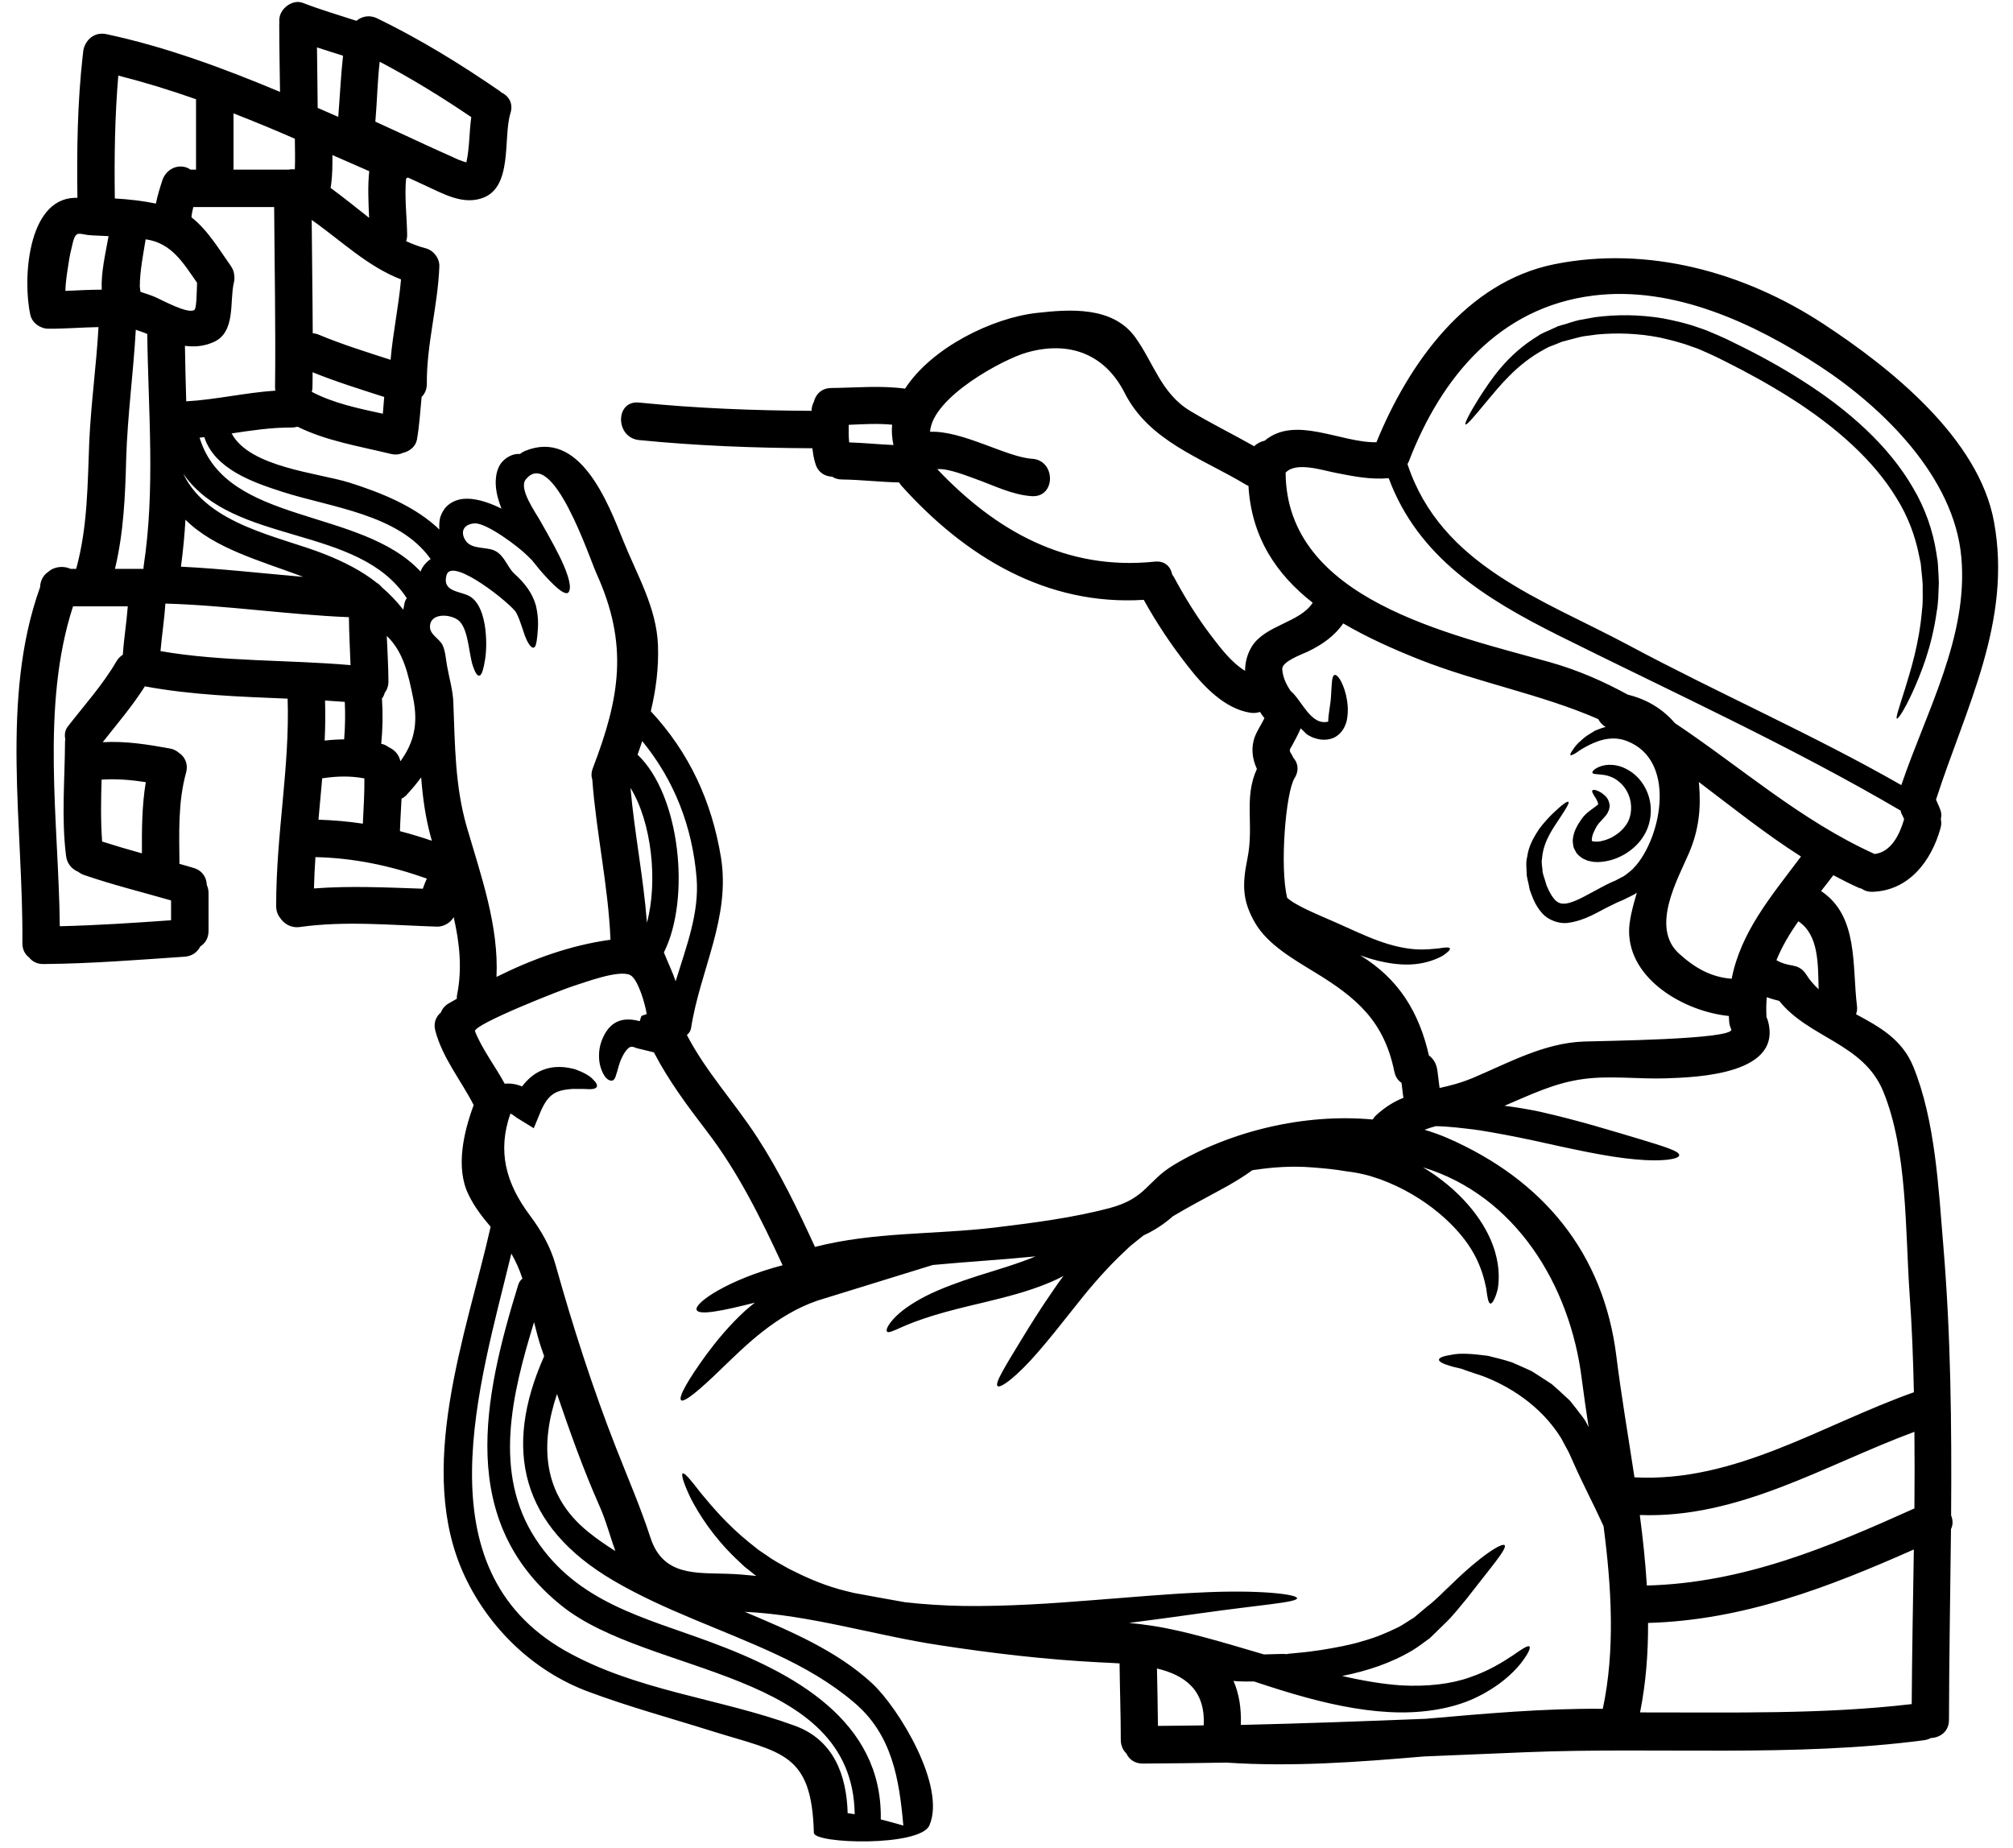 <?xml version="1.0" encoding="UTF-8"?><svg xmlns="http://www.w3.org/2000/svg" xmlns:xlink="http://www.w3.org/1999/xlink" height="111.9" preserveAspectRatio="xMidYMid meet" version="1.0" viewBox="3.0 7.9 121.9 111.9" width="121.9" zoomAndPan="magnify"><g id="change1_1"><path d="M 9.574 22.199 C 9.242 22.184 8.91 22.172 8.578 22.152 C 7.809 22.125 7.613 21.77 7.406 22.609 C 7.301 23.031 7.203 23.461 7.145 23.891 C 7.066 24.398 6.969 24.965 6.961 25.516 C 7.695 25.484 8.426 25.441 9.16 25.441 C 9.113 24.375 9.387 23.266 9.574 22.199 Z M 11.594 59.574 C 11.586 58.125 11.594 56.684 11.828 55.262 C 10.945 55.125 10.051 55.051 9.152 55.109 C 9.113 56.355 9.094 57.609 9.184 58.859 C 9.984 59.113 10.785 59.348 11.594 59.574 Z M 11.699 42.176 C 12.41 37.523 11.977 32.809 11.918 28.121 C 11.855 28.102 11.797 28.078 11.734 28.047 C 11.57 27.988 11.398 27.926 11.223 27.867 C 11.078 30.48 10.719 33.066 10.641 35.688 C 10.582 37.953 10.488 40.16 9.961 42.348 C 10.762 42.348 11.41 42.348 11.691 42.348 C 11.691 42.289 11.691 42.234 11.699 42.176 Z M 13.359 63.625 C 13.359 63.227 13.359 62.824 13.359 62.426 C 11.602 61.918 9.816 61.48 8.086 60.883 C 7.949 60.836 7.836 60.77 7.746 60.695 C 7.371 60.543 7.059 60.219 7 59.727 C 6.711 57.422 6.926 55.109 6.938 52.797 C 6.938 52.754 6.945 52.707 6.953 52.664 C 6.902 52.406 6.926 52.133 7.09 51.914 C 8.102 50.609 9.219 49.375 10.051 47.949 C 10.156 47.766 10.293 47.641 10.438 47.547 C 10.504 46.566 10.664 45.598 10.738 44.617 C 9.773 44.617 8.723 44.617 7.422 44.617 C 5.449 50.691 6.555 57.656 6.621 63.988 C 8.875 63.934 11.117 63.785 13.359 63.625 Z M 14.871 18.172 C 14.871 16.973 14.871 14.695 14.871 13.91 C 13.316 13.359 11.742 12.879 10.164 12.477 C 9.953 14.953 9.918 17.434 9.953 19.918 C 10.793 19.965 11.633 20.062 12.441 20.227 C 12.535 19.754 12.68 19.285 12.832 18.816 C 13.027 18.234 13.609 17.855 14.23 18.023 C 14.344 18.051 14.441 18.113 14.539 18.172 C 14.645 18.172 14.758 18.172 14.871 18.172 Z M 14.773 26.664 C 14.902 26.566 14.91 25.676 14.934 25.023 C 14.094 23.824 13.398 22.613 11.82 22.391 C 11.668 23.34 11.473 24.285 11.465 25.246 C 11.465 25.289 11.496 25.457 11.504 25.57 C 11.781 25.668 12.062 25.75 12.34 25.863 C 12.727 26.023 14.398 26.953 14.773 26.664 Z M 21.363 42.832 C 18.762 41.852 15.98 41.117 14.23 39.371 C 14.176 40.316 14.086 41.262 13.957 42.215 C 16.43 42.336 18.891 42.621 21.363 42.832 Z M 19.676 31.555 C 19.66 31.484 19.656 31.41 19.656 31.336 C 19.699 27.699 19.625 24.074 19.602 20.438 C 17.957 20.438 16.293 20.438 14.707 20.438 C 14.652 20.645 14.613 20.848 14.594 21.059 C 15.582 21.828 16.293 23.039 16.988 24.02 C 17.117 24.211 17.176 24.398 17.184 24.57 C 17.207 24.707 17.199 24.859 17.16 25.023 C 16.891 26.152 17.297 28.023 15.922 28.621 C 15.324 28.879 14.75 28.918 14.199 28.84 C 14.215 29.969 14.246 31.086 14.277 32.203 C 16.09 32.098 17.863 31.676 19.676 31.555 Z M 20.855 18.156 C 20.879 17.539 20.863 16.918 20.855 16.301 C 19.625 15.762 18.387 15.25 17.141 14.766 C 17.141 15.914 17.141 17.062 17.141 18.172 C 18.492 18.172 19.812 18.172 20.477 18.172 C 20.598 18.148 20.727 18.145 20.855 18.156 Z M 23.773 11.273 C 23.242 11.109 22.723 10.941 22.195 10.77 C 22.207 11.992 22.23 13.219 22.238 14.434 C 22.656 14.613 23.07 14.797 23.484 14.977 C 23.582 13.746 23.637 12.508 23.773 11.273 Z M 23.84 52.672 C 23.902 51.914 23.914 51.16 23.879 50.402 C 23.477 50.375 23.086 50.352 22.684 50.32 C 22.707 51.137 22.699 51.945 22.66 52.746 C 23.055 52.699 23.449 52.676 23.84 52.672 Z M 24.227 48.176 C 24.195 47.207 24.137 46.242 24.129 45.273 C 20.41 45.121 16.73 44.555 13.016 44.449 C 12.953 45.41 12.801 46.367 12.719 47.328 C 16.465 47.977 20.418 47.844 24.227 48.176 Z M 24.973 57.777 C 25.012 56.863 25.078 55.949 25.066 55.035 C 24.234 54.875 23.379 54.898 22.539 55.027 C 22.531 55.027 22.52 55.027 22.512 55.027 C 22.441 55.859 22.359 56.699 22.285 57.535 C 23.191 57.566 24.09 57.641 24.973 57.777 Z M 25.359 18.266 C 24.617 17.938 23.879 17.613 23.129 17.289 C 23.137 17.879 23.129 18.469 23.055 19.059 C 23.047 19.133 23.031 19.199 23.016 19.277 C 23.809 19.852 24.574 20.484 25.352 21.09 C 25.312 20.145 25.262 19.199 25.359 18.266 Z M 26.184 32.953 C 26.215 32.617 26.234 32.277 26.266 31.938 C 24.809 31.469 23.348 31.016 21.93 30.441 C 21.93 30.738 21.93 31.031 21.922 31.336 C 21.922 31.441 21.906 31.539 21.883 31.629 C 23.207 32.324 24.711 32.633 26.184 32.953 Z M 26.652 29.688 C 26.793 28.055 27.141 26.453 27.285 24.82 C 25.238 24.027 23.664 22.473 21.875 21.219 C 21.891 23.508 21.93 25.789 21.938 28.078 C 22.043 28.086 22.164 28.109 22.289 28.16 C 23.711 28.758 25.184 29.211 26.652 29.688 Z M 27.422 44.82 C 27.48 44.555 27.48 44.32 27.633 44.125 C 24.719 39.645 17.141 40.945 14.117 36.613 C 14.117 36.613 14.117 36.621 14.117 36.629 C 15.629 39.719 20.004 40.395 22.66 41.457 C 23.793 41.902 24.914 42.469 25.812 43.188 C 25.926 43.258 26.023 43.34 26.105 43.445 C 26.582 43.852 27.02 44.305 27.422 44.82 Z M 27.246 54 C 28.047 52.891 28.344 51.777 28.02 50.176 C 27.73 48.758 27.438 47.375 26.422 46.406 C 26.461 47.32 26.516 48.234 26.523 49.148 C 26.523 49.438 26.441 49.664 26.305 49.836 C 26.266 49.973 26.215 50.094 26.129 50.199 C 26.191 51.113 26.176 52.027 26.086 52.941 C 26.121 52.949 26.16 52.957 26.191 52.965 C 26.34 53.012 26.461 53.086 26.566 53.16 C 26.895 53.312 27.164 53.594 27.246 54 Z M 28.605 61.715 C 28.676 61.504 28.758 61.297 28.848 61.102 C 26.656 60.324 24.445 59.855 22.102 59.801 C 22.059 60.43 22.027 61.055 22.012 61.699 C 24.211 61.531 26.402 61.641 28.605 61.715 Z M 28.82 41.965 C 28.91 41.875 28.992 41.812 29.078 41.754 C 27.156 39.027 23.039 38.633 20.094 37.68 C 18.301 37.105 15.996 36.297 15.371 34.371 C 15.281 34.379 15.18 34.395 15.086 34.402 C 16.699 39.719 24.844 38.602 28.473 42.516 C 28.48 42.492 28.484 42.469 28.492 42.441 C 28.539 42.336 28.598 42.23 28.668 42.137 C 28.715 42.078 28.766 42.02 28.82 41.965 Z M 29.152 58.812 C 29.129 58.738 29.105 58.66 29.086 58.578 C 28.75 57.348 28.598 56.16 28.504 54.973 C 28.238 55.336 27.934 55.699 27.59 56.07 C 27.496 56.16 27.406 56.223 27.316 56.258 C 27.285 56.918 27.238 57.574 27.219 58.23 C 27.867 58.398 28.512 58.594 29.152 58.812 Z M 31.242 17.734 C 31.441 16.828 31.41 15.898 31.539 14.992 C 29.746 13.777 27.906 12.645 25.992 11.637 C 25.855 12.848 25.836 14.055 25.73 15.266 C 26.773 15.738 27.816 16.23 28.855 16.707 C 29.379 16.941 29.891 17.184 30.414 17.41 C 30.676 17.547 30.957 17.652 31.242 17.734 Z M 38.898 54.422 C 40.535 50.148 41.082 46.945 39.117 42.621 C 38.723 41.762 36.457 34.895 34.832 36.941 C 34.395 37.5 35.438 38.941 35.738 39.48 C 36.305 40.484 36.844 41.43 37.16 42.191 C 37.344 42.621 37.461 42.992 37.5 43.285 C 37.539 43.582 37.469 43.793 37.348 43.816 C 37.121 43.852 36.742 43.551 36.102 42.871 C 35.832 42.586 35.527 42.223 35.211 41.82 C 35.113 41.723 35.023 41.633 34.914 41.527 C 34.418 41.027 32.445 39.531 31.727 39.594 C 31.027 39.652 30.875 40.145 31.191 40.629 C 31.57 41.211 32.5 40.98 33.02 41.277 C 33.578 41.594 33.723 42.25 34.152 42.645 C 34.766 43.195 35.242 43.809 35.453 44.57 C 35.656 45.434 35.566 46.031 35.535 46.438 C 35.488 46.844 35.445 47.086 35.316 47.117 C 35.203 47.156 35.023 46.953 34.848 46.551 C 34.676 46.148 34.539 45.539 34.266 45.008 C 34.047 44.547 30.375 41.57 30.043 42.719 C 29.734 43.816 30.996 43.664 31.547 44.074 C 32.172 44.531 32.379 45.621 32.422 46.332 C 32.484 47.141 32.402 47.754 32.316 48.16 C 32.234 48.574 32.137 48.809 32.016 48.816 C 31.895 48.824 31.758 48.605 31.629 48.207 C 31.395 47.488 31.371 46.105 30.844 45.539 C 30.43 45.094 29.105 44.949 29.039 45.793 C 28.992 46.324 29.605 46.559 29.801 46.965 C 29.98 47.352 29.996 47.82 30.074 48.234 C 30.203 48.961 30.43 49.715 30.453 50.449 C 30.555 53.02 30.547 55.48 31.266 57.973 C 32.137 60.957 33.211 63.965 33.066 67.055 C 35.258 65.969 37.547 65.137 39.969 64.805 C 39.836 61.547 39.109 58.359 38.867 55.109 C 38.801 54.914 38.801 54.68 38.898 54.422 Z M 40.266 101.824 C 39.941 100.934 39.699 99.973 39.281 99.043 C 38.309 96.852 37.508 94.586 36.73 92.312 C 35.723 95.312 35.793 98.379 38.617 100.66 C 39.141 101.086 39.699 101.469 40.266 101.824 Z M 42.176 63.77 C 42.844 61.297 42.473 57.711 41.18 55.609 C 41.422 58.344 41.965 61.035 42.176 63.77 Z M 43.914 67.32 C 44.547 65.258 45.355 63.195 45.184 61.07 C 44.926 57.961 43.84 55.156 41.891 52.777 C 41.797 53.055 41.707 53.328 41.609 53.598 C 44.195 56.047 44.836 62.32 43.203 65.574 C 43.438 66.172 43.719 66.738 43.914 67.32 Z M 54.332 117.699 C 54.477 117.715 54.621 117.734 54.758 117.758 C 54.637 108.973 42.305 109.395 37.008 105.133 C 30.664 100.035 32.273 92.547 34.379 85.711 C 34.434 85.535 34.523 85.414 34.637 85.324 C 34.457 84.773 34.227 84.258 33.965 83.812 C 32.039 91.785 28.465 102.852 37.207 107.848 C 41.512 110.293 46.559 110.727 51.137 112.402 C 53.52 113.277 54.266 115.434 54.332 117.699 Z M 57.105 34.848 C 57.016 34.426 56.984 34.016 57.023 33.617 C 56.156 33.531 55.27 33.586 54.395 33.625 C 54.387 33.977 54.387 34.332 54.422 34.688 C 55.324 34.719 56.215 34.809 57.105 34.848 Z M 57.703 118.445 C 57.453 115.621 57.023 112.922 54.703 110.977 C 53.297 109.781 51.691 108.867 50.027 108.09 C 46.762 106.562 43.258 105.438 40.145 103.609 C 34.539 100.32 33.445 95.645 35.953 90.023 C 35.891 89.855 35.84 89.691 35.777 89.523 C 35.617 89.047 35.477 88.52 35.34 87.961 C 34.023 92.262 32.816 97.09 35.445 101.102 C 37.961 104.938 41.988 105.836 46.023 107.332 C 51.047 109.191 56.449 112.086 56.336 118.074 C 56.797 118.191 57.25 118.312 57.703 118.445 Z M 75.891 112.379 C 76.004 110.227 74.738 109.336 73.062 108.934 C 73.086 110.09 73.109 111.254 73.121 112.41 C 74.043 112.41 74.969 112.387 75.891 112.379 Z M 78.82 47.027 C 79.645 45.742 81.715 45.605 82.492 44.398 C 80.301 42.684 78.781 40.445 78.602 37.316 C 78.531 37.297 78.465 37.266 78.398 37.219 C 75.738 35.625 72.578 34.613 71.098 31.68 C 69.898 29.324 67.727 28.516 65.168 29.25 C 63.801 29.633 59.465 31.93 59.32 34.047 C 61.27 33.957 63.953 35.582 65.492 35.68 C 66.945 35.762 66.949 38.027 65.492 37.945 C 64.297 37.871 63.188 37.297 62.078 36.902 C 61.633 36.75 60.406 36.238 59.758 36.312 C 63.301 40.047 67.562 42.469 72.918 41.91 C 73.547 41.844 73.895 42.223 73.984 42.691 C 74.023 42.742 74.059 42.789 74.09 42.848 C 74.746 44.066 75.473 45.25 76.312 46.355 C 76.863 47.078 77.551 48.008 78.398 48.523 C 78.398 48.016 78.52 47.512 78.82 47.027 Z M 100.059 111.375 C 100.812 107.848 100.594 104.062 100.105 100.312 C 99.824 99.695 99.492 99.008 99.121 98.258 C 98.879 97.754 98.598 97.188 98.344 96.613 C 98.215 96.34 98.086 96.008 97.957 95.766 C 97.82 95.508 97.676 95.254 97.543 94.996 C 96.289 92.961 94.285 91.785 92.766 91.219 C 92.391 91.09 92.043 90.984 91.73 90.871 C 91.43 90.734 91.105 90.711 90.871 90.629 C 90.395 90.492 90.129 90.355 90.137 90.234 C 90.152 90.105 90.426 90.008 90.922 89.934 C 91.398 89.828 92.148 89.871 93.098 90 C 93.543 90.113 94.051 90.227 94.574 90.402 C 94.824 90.516 95.086 90.629 95.359 90.75 C 95.488 90.809 95.633 90.871 95.766 90.938 C 95.895 91.02 96.023 91.105 96.16 91.188 C 96.422 91.359 96.695 91.535 96.969 91.715 C 97.219 91.926 97.469 92.16 97.723 92.395 C 97.844 92.516 97.988 92.621 98.102 92.758 L 98.434 93.176 C 98.637 93.469 98.902 93.734 99.07 94.066 C 99.113 94.148 99.16 94.23 99.203 94.324 C 99.051 93.34 98.91 92.367 98.789 91.422 C 98.078 85.664 94.73 80.277 89.164 78.586 C 91.301 79.855 92.812 81.66 93.41 83.324 C 93.801 84.387 93.809 85.332 93.695 85.973 C 93.543 86.555 93.371 86.844 93.258 86.836 C 93.129 86.82 93.07 86.48 93 85.914 C 92.895 85.406 92.715 84.66 92.262 83.836 C 91.379 82.211 89.305 80.309 86.578 79.309 C 86.238 79.203 85.906 79.078 85.566 79.008 C 85.406 78.977 85.219 78.926 85.09 78.91 C 84.902 78.879 84.719 78.848 84.531 78.828 C 83.785 78.699 83.148 78.645 82.5 78.594 C 81.207 78.488 80.051 78.586 79.078 78.727 C 78.984 78.734 78.91 78.75 78.828 78.766 C 78.375 79.105 77.68 79.543 76.766 80.027 C 75.965 80.465 75.02 80.957 74.031 81.547 C 73.457 82.051 72.875 82.422 72.246 82.711 C 71.98 82.922 71.711 83.141 71.438 83.359 C 71.195 83.594 70.957 83.82 70.707 84.055 C 69.707 85.043 68.824 86.094 68.039 87.098 C 67.254 88.09 66.527 89.004 65.887 89.742 C 64.57 91.27 63.594 91.98 63.414 91.836 C 63.211 91.68 63.883 90.621 64.863 89.004 C 65.371 88.172 65.977 87.191 66.723 86.117 C 66.926 85.809 67.156 85.488 67.398 85.164 C 67.16 85.293 66.914 85.414 66.648 85.527 C 65.227 86.133 63.867 86.449 62.668 86.746 C 61.457 87.031 60.402 87.289 59.539 87.555 C 58.684 87.816 57.988 88.09 57.559 88.285 C 57.09 88.496 56.789 88.633 56.715 88.535 C 56.637 88.438 56.75 88.156 57.129 87.742 C 57.531 87.305 58.18 86.836 59.062 86.383 C 59.941 85.938 61.035 85.535 62.219 85.156 C 63.34 84.801 64.547 84.457 65.711 83.98 C 63.648 84.184 61.555 84.305 59.484 84.5 C 57.672 85.059 55.211 85.824 52.496 86.66 C 49.969 87.531 48.121 89.41 46.746 90.727 C 45.371 92.07 44.43 92.848 44.246 92.691 C 44.059 92.523 44.648 91.473 45.797 89.895 C 46.387 89.109 47.125 88.188 48.121 87.273 C 48.305 87.105 48.508 86.949 48.711 86.781 C 46.77 87.273 45.312 87.574 45.184 87.215 C 45.039 86.781 47.156 85.363 50.391 84.516 C 49.082 81.684 47.707 78.887 45.797 76.395 C 44.602 74.836 43.477 73.32 42.598 71.625 L 41.559 71.371 C 41.504 71.363 41.445 71.324 41.398 71.309 C 41.285 71.277 41.254 71.293 41.211 71.293 C 41.164 71.285 41.074 71.34 40.984 71.438 C 40.801 71.625 40.645 71.945 40.543 72.215 C 40.445 72.496 40.395 72.746 40.328 72.926 C 40.273 73.137 40.207 73.289 40.094 73.328 C 39.969 73.363 39.82 73.305 39.66 73.129 C 39.504 72.91 39.344 72.578 39.289 72.133 C 39.246 71.688 39.277 71.129 39.621 70.516 C 40.098 69.668 40.824 69.488 41.738 69.738 C 41.883 69.324 41.754 69.457 42.16 69.309 C 42.086 68.738 41.633 67.168 41.156 66.941 C 40.461 66.609 38.43 67.387 37.727 67.605 C 37.176 67.766 31.598 69.949 31.766 70.355 C 32.219 71.477 32.988 72.457 33.562 73.523 C 33.934 73.484 34.305 73.559 34.613 73.688 C 34.93 73.273 35.332 72.91 35.809 72.715 C 36.617 72.383 37.328 72.52 37.84 72.652 C 38.359 72.844 38.723 73.055 38.898 73.25 C 39.102 73.441 39.184 73.598 39.141 73.703 C 39.102 73.809 38.926 73.863 38.656 73.855 C 38.367 73.832 38.023 73.84 37.645 73.84 C 37.25 73.871 36.82 73.93 36.504 74.145 C 36.184 74.359 35.945 74.723 35.723 75.246 L 35.324 76.219 L 34.297 75.586 C 34.191 75.523 34.086 75.418 33.992 75.375 C 33.957 75.352 33.934 75.344 33.91 75.328 C 33.117 77.586 33.609 79.523 35.09 81.5 C 35.777 82.422 36.328 83.375 36.641 84.484 C 37.691 88.234 38.883 91.941 40.301 95.562 C 41.02 97.398 41.785 99.156 42.391 101.016 C 43.145 103.344 45.148 103.133 47.035 103.199 C 47.633 103.215 48.219 103.27 48.801 103.328 C 48.766 103.297 48.719 103.273 48.68 103.246 C 48.477 103.078 48.281 102.918 48.086 102.77 C 47.898 102.598 47.723 102.422 47.547 102.262 C 46.164 100.926 45.344 99.609 44.852 98.676 C 44.398 97.738 44.238 97.188 44.34 97.125 C 44.453 97.059 44.82 97.504 45.449 98.32 C 46.082 99.082 47.012 100.207 48.379 101.312 C 48.555 101.445 48.727 101.59 48.906 101.734 C 49.098 101.863 49.293 101.992 49.488 102.129 C 49.875 102.414 50.32 102.633 50.762 102.891 C 51.68 103.359 52.68 103.812 53.797 104.129 C 54.086 104.211 54.387 104.281 54.688 104.355 C 54.727 104.363 54.766 104.371 54.809 104.379 C 55.805 104.559 56.805 104.75 57.809 104.922 C 58.949 105.051 60.121 105.125 61.344 105.148 C 64.082 105.18 66.719 104.992 69.129 104.801 C 71.535 104.613 73.715 104.422 75.562 104.34 C 79.258 104.145 81.562 104.445 81.547 104.68 C 81.539 104.938 79.289 105.082 75.676 105.594 C 74.406 105.77 72.957 105.973 71.371 106.176 C 71.809 106.215 72.277 106.27 72.797 106.352 C 74.688 106.637 77 107.332 79.539 108.082 C 79.824 108.074 80.113 108.066 80.406 108.059 L 80.738 108.051 L 80.906 108.066 C 80.934 108.059 81.02 108.043 81.02 108.043 C 81.23 108.027 81.449 108.004 81.668 107.98 C 82.105 107.945 82.551 107.879 82.996 107.816 C 83.875 107.672 84.742 107.52 85.531 107.273 C 86.332 107.055 87.062 106.734 87.676 106.434 C 87.977 106.281 88.387 105.988 88.617 105.859 C 88.898 105.625 89.172 105.398 89.426 105.18 C 89.973 104.77 90.426 104.266 90.871 103.863 C 92.652 102.113 93.945 101.305 94.113 101.469 C 94.293 101.66 93.273 102.82 91.801 104.727 C 91.391 105.203 91 105.746 90.434 106.27 C 90.16 106.531 89.883 106.805 89.594 107.09 C 89.184 107.379 88.969 107.566 88.566 107.816 C 87.258 108.602 85.816 109.078 84.277 109.387 C 85.523 109.676 86.73 109.879 87.84 109.957 C 89.457 110.043 90.895 109.871 92.02 109.465 C 93.16 109.078 94.016 108.535 94.59 108.156 C 95.168 107.75 95.523 107.516 95.621 107.605 C 95.699 107.695 95.531 108.066 95.07 108.656 C 94.582 109.254 93.758 110.016 92.504 110.633 C 91.266 111.262 89.594 111.609 87.789 111.594 C 85.98 111.578 84.047 111.223 82.113 110.695 C 81.004 110.395 79.945 110.055 78.941 109.719 C 78.586 109.727 78.223 109.727 77.875 109.707 C 77.816 109.699 77.754 109.691 77.695 109.684 C 78.035 110.453 78.176 111.344 78.141 112.352 C 81.871 112.266 85.613 112.129 89.344 111.98 C 92.91 111.668 96.477 111.344 100.059 111.375 Z M 107.863 67.168 C 108.422 64.328 110.227 62.207 112.062 59.766 C 109.902 58.391 107.914 56.797 105.875 55.254 C 105.875 55.309 105.883 55.352 105.891 55.406 C 106.012 56.895 105.867 58.184 105.277 59.559 C 104.613 61.117 102.914 64.055 104.684 65.652 C 105.664 66.535 106.621 67.07 107.863 67.168 Z M 113.129 67.805 C 113.09 66.301 113.152 64.516 111.902 63.688 C 111.375 64.434 110.914 65.211 110.574 66.043 C 110.879 66.223 111.156 66.301 111.594 66.375 C 111.602 66.375 111.609 66.383 111.609 66.383 C 111.898 66.43 112.168 66.586 112.371 66.898 C 112.586 67.246 112.844 67.539 113.129 67.805 Z M 118.305 57.512 C 118.289 57.477 118.281 57.445 118.281 57.438 C 118.273 57.414 118.266 57.398 118.25 57.379 C 118.223 57.309 118.191 57.25 118.152 57.18 C 118.121 57.121 118.113 57.051 118.094 56.984 C 111.461 53.094 104.289 49.82 97.406 46.391 C 92.934 44.156 88.875 41.648 87.094 36.855 C 86.004 36.957 84.949 36.742 83.875 36.531 C 83.102 36.383 81.473 35.836 80.852 36.523 C 80.898 44.195 90.75 46.285 96.832 47.992 C 98.531 48.469 100.098 49.156 101.574 49.965 C 102.746 50.246 103.707 50.848 104.426 51.688 C 108.406 54.34 112.031 57.582 116.52 59.613 C 117.531 59.5 118.047 58.406 118.305 57.512 Z M 118.898 92.207 C 118.855 90.211 118.781 88.219 118.637 86.23 C 118.371 82.402 118.516 77.586 117.043 73.992 C 115.84 71.066 112.555 70.773 110.742 68.508 C 110.492 68.445 110.234 68.379 109.992 68.281 C 109.953 68.664 109.949 69.066 109.973 69.48 C 109.984 69.527 110.008 69.57 110.031 69.625 C 111.051 72.934 105.867 73.137 103.836 73.199 C 102.234 73.25 100.512 73.023 98.926 73.234 C 97.141 73.461 95.668 74.203 94.105 74.859 C 94.801 74.949 95.504 75.062 96.234 75.215 C 98.652 75.758 100.738 76.418 102.25 76.863 C 103.73 77.316 104.719 77.602 104.688 77.859 C 104.66 78.094 103.66 78.262 102.008 78.102 C 100.375 77.965 98.199 77.48 95.855 76.961 C 94.688 76.711 93.574 76.5 92.57 76.34 C 91.59 76.211 90.699 76.105 89.941 76.094 C 89.707 76.16 89.48 76.227 89.262 76.312 C 89.738 76.453 90.207 76.621 90.66 76.816 C 96.422 79.332 100.109 83.754 100.883 90.039 C 101.176 92.402 101.602 94.867 101.977 97.359 C 108.082 97.684 113.297 94.195 118.898 92.207 Z M 118.766 111.09 C 118.785 107.969 118.848 104.848 118.895 101.727 C 113.719 104.023 108.559 106.012 102.801 106.176 C 102.809 108.012 102.672 109.816 102.316 111.594 C 107.816 111.586 113.387 111.723 118.766 111.09 Z M 118.93 99.242 C 118.945 97.691 118.945 96.145 118.93 94.602 C 113.438 96.641 108.301 99.859 102.301 99.641 C 102.488 101.07 102.641 102.488 102.727 103.91 C 108.559 103.758 113.688 101.605 118.93 99.242 Z M 118.137 55.441 C 119.641 51 122.211 46.438 121.77 41.633 C 121.34 36.812 117.062 32.602 113.188 30.066 C 109.254 27.488 104.344 25.191 99.492 25.797 C 93.801 26.5 90.273 30.738 88.309 35.852 C 88.285 35.898 88.266 35.941 88.242 35.98 C 88.242 35.996 88.234 36.004 88.234 36.012 C 90.281 42.176 96.395 44.172 101.629 46.973 C 107.062 49.883 112.789 52.383 118.137 55.441 Z M 123.75 39.5 C 124.855 45.539 122.035 50.75 120.238 56.32 C 120.328 56.539 120.434 56.75 120.512 56.969 C 120.57 57.145 120.57 57.324 120.531 57.496 C 120.562 57.664 120.57 57.844 120.512 58.043 C 119.961 60.031 118.605 61.828 116.398 61.902 C 116.129 61.91 115.902 61.836 115.734 61.715 C 115.668 61.699 115.605 61.676 115.539 61.652 C 115.02 61.418 114.52 61.164 114.02 60.898 C 113.777 61.223 113.527 61.539 113.277 61.855 C 115.547 63.367 115.152 66.344 115.449 68.793 C 115.48 68.996 115.449 69.164 115.395 69.316 C 116.777 70.062 118.168 70.809 118.855 72.473 C 120.199 75.758 120.391 79.867 120.684 83.375 C 121.137 88.801 121.191 94.23 121.152 99.664 C 121.266 99.938 121.273 100.238 121.145 100.496 C 121.105 104.348 121.031 108.195 121.023 112.047 C 121.023 112.758 120.48 113.121 119.93 113.145 C 119.809 113.203 119.672 113.258 119.512 113.277 C 111.656 114.32 103.352 113.68 95.41 114.004 C 93.34 114.086 91.273 114.18 89.211 114.262 C 85.234 114.602 81.262 114.902 77.266 114.633 C 75.578 114.66 73.887 114.684 72.203 114.691 C 71.695 114.691 71.371 114.426 71.211 114.082 C 71.016 113.898 70.879 113.625 70.871 113.277 C 70.871 111.723 70.812 110.172 70.797 108.625 C 70.363 108.594 69.934 108.582 69.52 108.559 C 66.293 108.391 63.066 108.012 59.871 107.52 C 55.996 106.934 52.023 105.68 48.105 105.504 C 50.797 106.645 53.668 107.84 55.828 109.848 C 57.422 111.336 60.309 116.066 59.281 118.434 C 58.715 119.738 52.309 119.559 52.285 118.887 C 52.156 114.027 50.352 114.043 46.188 112.75 C 43.672 111.957 41.105 111.262 38.633 110.34 C 35.332 109.117 32.648 106.531 31.16 103.383 C 28.094 96.891 31.242 88.695 32.711 82.188 C 32.211 81.594 31.734 80.996 31.363 80.223 C 30.578 78.602 31.078 76.453 31.684 74.816 C 30.91 73.305 29.809 71.988 29.363 70.32 C 29.234 69.844 29.402 69.457 29.695 69.215 C 29.773 69.004 29.922 68.809 30.164 68.664 C 30.332 68.566 30.496 68.477 30.664 68.379 C 30.656 68.293 30.664 68.203 30.684 68.113 C 30.996 66.543 30.828 64.977 30.473 63.438 C 30.277 63.785 29.855 64.02 29.477 64.012 C 26.711 63.926 23.914 63.648 21.156 64.035 C 20.605 64.109 20.184 63.828 19.941 63.453 C 19.805 63.277 19.723 63.043 19.723 62.75 C 19.723 58.344 20.555 54.348 20.418 50.207 C 17.516 50.086 14.598 49.988 11.773 49.461 C 11.02 50.652 10.098 51.727 9.219 52.844 C 10.59 52.762 11.941 52.98 13.285 53.223 C 13.512 53.262 13.684 53.359 13.824 53.477 C 14.184 53.715 14.41 54.137 14.27 54.68 C 13.77 56.484 13.852 58.352 13.867 60.211 C 14.156 60.293 14.441 60.367 14.734 60.461 C 15.273 60.625 15.508 61.051 15.523 61.488 C 15.59 61.633 15.629 61.797 15.629 61.992 C 15.629 62.75 15.629 64.262 15.629 64.262 C 15.629 64.723 15.414 65.031 15.129 65.211 C 14.965 65.543 14.645 65.801 14.176 65.832 C 11.328 66.027 8.48 66.254 5.617 66.277 C 5.223 66.277 4.945 66.109 4.762 65.879 C 4.52 65.695 4.355 65.41 4.355 65.016 C 4.422 58.004 2.996 50.215 5.426 43.461 C 5.438 43.105 5.594 42.742 5.91 42.539 C 6.289 42.191 6.855 42.152 7.281 42.348 C 7.395 42.348 7.508 42.348 7.613 42.348 C 8.312 39.805 8.301 37.242 8.406 34.621 C 8.512 32.309 8.836 30.02 8.965 27.707 C 7.949 27.723 6.945 27.812 5.934 27.805 C 5.445 27.805 4.953 27.465 4.84 26.977 C 4.371 24.906 4.637 19.965 7.52 19.879 C 7.574 19.879 7.633 19.879 7.688 19.879 C 7.648 16.992 7.688 14.117 8.012 11.246 C 8.012 11.215 8.027 11.184 8.027 11.145 C 8.043 10.488 8.594 9.785 9.449 9.969 C 13.016 10.73 16.52 12.023 19.957 13.465 C 19.941 12.098 19.91 10.723 19.91 9.355 C 19.91 9.332 19.91 9.312 19.918 9.281 C 19.906 9.152 19.91 9.016 19.949 8.863 C 20.102 8.32 20.766 7.852 21.348 8.078 C 22.406 8.488 23.5 8.805 24.582 9.16 C 24.906 8.895 25.359 8.781 25.836 9.008 C 28.434 10.27 30.891 11.781 33.262 13.414 C 33.293 13.438 33.316 13.465 33.344 13.488 C 33.789 13.691 34.102 14.145 33.91 14.758 C 33.445 16.246 34.105 19.336 32.113 19.926 C 30.941 20.281 29.793 19.609 28.75 19.133 C 28.398 18.973 28.047 18.809 27.695 18.648 C 27.664 18.672 27.625 18.695 27.59 18.719 C 27.488 19.852 27.641 21.016 27.656 22.141 C 27.656 22.273 27.633 22.391 27.594 22.504 C 27.973 22.676 28.359 22.828 28.773 22.934 C 29.25 23.055 29.621 23.535 29.605 24.027 C 29.516 26.422 28.828 28.742 28.848 31.145 C 28.848 31.492 28.719 31.75 28.531 31.938 C 28.449 32.801 28.398 33.668 28.246 34.531 C 28.168 34.945 27.797 35.234 27.398 35.324 C 27.188 35.422 26.938 35.453 26.656 35.383 C 24.762 34.922 22.77 34.605 21.016 33.738 C 20.91 33.766 20.797 33.789 20.668 33.789 C 19.434 33.781 18.234 33.965 17.027 34.145 C 18.113 36.207 22.27 36.531 24.172 37.129 C 26.062 37.727 28.148 38.559 29.613 39.969 L 29.605 39.934 C 29.59 39.734 29.598 39.441 29.664 39.207 C 29.758 38.941 29.922 38.633 30.203 38.43 C 30.465 38.238 30.762 38.141 30.988 38.117 C 31.457 38.066 31.789 38.141 32.098 38.211 C 32.406 38.293 32.68 38.391 32.945 38.504 C 33.094 38.566 33.23 38.633 33.367 38.699 C 33.277 38.465 33.195 38.223 33.133 37.984 C 33.051 37.645 32.996 37.289 33.027 36.91 C 33.051 36.539 33.164 36.109 33.457 35.816 C 33.746 35.527 34.078 35.406 34.32 35.391 C 34.379 35.383 34.426 35.391 34.484 35.391 C 34.57 35.324 34.668 35.262 34.781 35.211 C 38.098 33.844 39.797 38.293 40.742 40.641 C 41.566 42.699 42.758 44.684 42.844 46.965 C 42.895 48.355 42.719 49.68 42.41 50.969 C 44.738 53.473 46.098 56.418 46.656 59.801 C 47.254 63.453 45.402 66.625 44.852 70.137 C 44.82 70.344 44.715 70.477 44.594 70.57 C 45.758 72.812 47.473 74.641 48.863 76.785 C 50.223 78.879 51.312 81.141 52.352 83.406 C 55.949 82.484 59.539 82.672 63.234 82.234 C 65.539 81.953 67.992 81.645 70.246 81.039 C 72.422 80.445 72.457 79.414 74.082 78.441 C 77.469 76.41 81.957 75.305 86.125 75.691 C 86.172 75.609 86.238 75.531 86.316 75.449 C 86.875 74.93 87.426 74.602 87.992 74.375 C 87.984 74.34 87.977 74.309 87.969 74.27 C 87.941 74.008 87.902 73.734 87.871 73.469 C 87.668 73.336 87.508 73.121 87.441 72.812 C 86.82 69.73 85.152 68.316 82.598 66.762 C 81.359 66.004 79.766 65.098 79.008 63.793 C 78.207 62.418 78.23 61.426 78.539 59.895 C 78.957 57.832 78.297 56.25 79.113 54.461 C 78.828 53.84 78.742 53.168 78.992 52.504 C 79.145 52.109 79.387 51.766 79.57 51.387 C 79.469 51.266 79.387 51.137 79.297 51.008 C 79.129 51.07 78.941 51.09 78.73 51.062 C 77.164 50.828 75.871 49.445 74.953 48.266 C 73.949 46.988 73.047 45.645 72.262 44.223 C 66.367 44.594 61.449 41.617 57.574 37.297 C 57.523 37.234 57.484 37.176 57.445 37.113 C 56.281 37.09 55.133 36.949 53.969 36.934 C 53.734 36.934 53.547 36.863 53.391 36.766 C 52.957 36.75 52.535 36.512 52.379 35.98 C 52.277 35.672 52.234 35.352 52.195 35.043 C 48.68 35.027 45.184 34.895 41.695 34.547 C 40.25 34.402 40.242 32.129 41.695 32.277 C 45.168 32.625 48.652 32.762 52.145 32.777 C 52.148 32.566 52.203 32.383 52.285 32.234 C 52.391 31.789 52.738 31.402 53.344 31.395 C 54.84 31.379 56.328 31.234 57.809 31.434 C 59.418 28.938 63.121 27.141 65.793 26.848 C 67.805 26.621 70.363 26.445 71.727 28.297 C 72.859 29.852 73.312 31.734 75.09 32.793 C 76.348 33.547 77.672 34.199 78.949 34.922 C 79.121 34.75 79.348 34.637 79.59 34.582 C 81.434 33.035 84.184 34.719 86.352 34.68 C 88.293 29.922 91.785 24.973 97.133 23.898 C 102.785 22.766 108.633 24.375 113.414 27.512 C 117.449 30.156 122.828 34.426 123.75 39.5 Z M 96.652 61.52 L 96.664 61.539 L 96.711 61.645 C 96.84 61.949 97.008 62.234 97.188 62.418 C 97.383 62.59 97.543 62.645 97.828 62.613 C 98.41 62.531 99.16 62.055 99.969 61.633 C 100.164 61.523 100.414 61.406 100.609 61.312 L 100.77 61.246 L 100.805 61.23 C 100.875 61.199 100.844 61.207 100.867 61.199 L 100.926 61.168 L 101.176 61.035 C 101.352 60.965 101.5 60.832 101.652 60.711 C 101.816 60.594 101.953 60.445 102.09 60.285 C 103.652 58.41 104.484 53.926 101.531 52.777 C 100.539 52.383 99.605 52.812 99.051 53.109 C 98.766 53.254 98.547 53.426 98.391 53.523 C 98.23 53.613 98.133 53.652 98.102 53.621 C 98.07 53.586 98.117 53.492 98.223 53.336 C 98.328 53.176 98.473 52.957 98.773 52.715 C 98.91 52.586 99.078 52.453 99.273 52.34 C 99.371 52.277 99.477 52.219 99.582 52.148 C 99.695 52.098 99.824 52.059 99.953 52.004 C 100.035 51.977 100.133 51.945 100.23 51.922 C 100.027 51.801 99.883 51.637 99.785 51.445 C 96.32 49.934 92.504 49.238 88.973 47.844 C 87.348 47.199 85.766 46.488 84.344 45.652 C 83.816 46.398 83.102 46.922 82.191 47.359 C 81.871 47.512 80.625 47.949 80.648 48.418 C 80.68 48.902 80.883 49.34 81.156 49.738 C 81.848 50.32 82.371 51.855 83.43 51.598 C 83.445 51.07 83.574 50.578 83.602 50.055 C 83.648 49.324 83.641 48.824 83.816 48.773 C 83.973 48.719 84.297 49.141 84.504 49.965 C 84.594 50.383 84.684 50.879 84.555 51.535 C 84.473 51.855 84.289 52.324 83.77 52.574 C 83.254 52.797 82.773 52.672 82.43 52.527 L 82.355 52.504 L 82.414 52.512 C 82.25 52.453 82.098 52.34 82.098 52.332 L 82.008 52.238 L 81.828 52.066 C 81.805 52.043 81.789 52.02 81.766 52.004 C 81.621 52.352 81.441 52.676 81.262 53.012 C 81.07 53.352 81.035 53.297 81.27 53.676 C 81.281 53.707 81.289 53.734 81.305 53.766 C 81.594 54.082 81.691 54.535 81.398 55.012 C 80.867 55.836 80.48 60.383 80.949 62.273 C 81.062 62.363 81.176 62.453 81.312 62.539 C 81.992 62.953 82.887 63.324 83.859 63.746 C 84.82 64.176 85.688 64.586 86.496 64.879 C 87.297 65.168 88.035 65.332 88.664 65.379 C 89.293 65.43 89.805 65.355 90.16 65.324 C 90.539 65.258 90.773 65.25 90.801 65.332 C 90.832 65.41 90.672 65.574 90.348 65.785 C 89.98 65.984 89.418 66.211 88.68 66.285 C 87.941 66.359 87.047 66.254 86.141 65.996 C 85.883 65.93 85.629 65.84 85.371 65.75 C 87.699 67.176 88.93 69.18 89.531 71.816 C 89.828 72.02 90.004 72.367 90.047 72.762 C 90.094 73.098 90.129 73.441 90.176 73.781 C 90.801 73.645 91.461 73.477 92.164 73.184 C 94.34 72.27 96.5 71.051 98.926 70.969 C 99.816 70.93 108.035 70.855 107.84 70.23 C 107.766 70.078 107.719 69.918 107.711 69.738 C 107.695 69.633 107.703 69.527 107.695 69.422 C 105.016 69.156 101.645 67.223 101.652 64.277 C 101.652 63.68 101.848 62.871 102.121 61.957 C 102.016 62.031 101.91 62.098 101.781 62.152 L 101.418 62.332 L 101.328 62.379 C 101.328 62.379 101.289 62.395 101.297 62.395 L 101.273 62.402 L 101.113 62.469 C 100.891 62.559 100.73 62.652 100.535 62.742 C 99.746 63.117 99.016 63.641 97.941 63.785 C 97.398 63.859 96.742 63.602 96.395 63.211 C 96.047 62.816 95.863 62.41 95.727 62.031 L 95.676 61.887 L 95.66 61.855 C 95.633 61.758 95.652 61.812 95.637 61.781 L 95.621 61.715 L 95.57 61.449 C 95.531 61.277 95.488 61.117 95.457 60.934 C 95.449 60.535 95.383 60.137 95.48 59.793 C 95.57 59.078 95.926 58.531 96.207 58.094 C 96.523 57.68 96.824 57.355 97.082 57.113 C 97.594 56.621 97.918 56.395 97.98 56.457 C 98.047 56.516 97.844 56.855 97.461 57.43 C 97.098 57.996 96.453 58.82 96.379 59.902 C 96.32 60.172 96.414 60.43 96.414 60.703 C 96.445 60.859 96.508 61.035 96.559 61.199 L 96.637 61.457 L 96.652 61.512 L 96.652 61.52" fill="inherit"/><path d="M 120.367 42.312 C 120.383 42.605 120.402 42.902 120.41 43.195 C 120.383 43.809 120.383 44.406 120.281 44.934 C 119.98 47.102 119.309 48.727 118.816 49.816 C 118.32 50.895 117.949 51.445 117.871 51.414 C 117.781 51.379 118.004 50.75 118.355 49.633 C 118.695 48.516 119.219 46.883 119.391 44.836 C 119.461 44.32 119.422 43.809 119.43 43.266 C 119.414 42.984 119.379 42.691 119.348 42.395 C 119.332 42.25 119.324 42.062 119.301 41.965 L 119.211 41.535 C 118.984 40.379 118.547 39.176 117.836 38.043 C 116.453 35.762 114.156 33.738 111.496 32.043 C 110.16 31.191 108.801 30.449 107.445 29.77 C 107.105 29.598 106.766 29.43 106.449 29.293 C 106.125 29.152 105.809 28.992 105.469 28.895 C 104.816 28.645 104.145 28.484 103.496 28.336 C 102.18 28.078 100.891 28.047 99.727 28.152 C 99.438 28.191 99.152 28.23 98.879 28.266 C 98.594 28.32 98.305 28.41 98.027 28.477 C 97.883 28.516 97.746 28.547 97.609 28.586 L 97.277 28.719 C 97.043 28.824 96.785 28.887 96.574 29.023 C 94.805 29.961 93.758 31.355 93 32.242 C 92.254 33.148 91.824 33.652 91.746 33.602 C 91.68 33.547 91.965 32.957 92.602 31.945 C 93.242 30.973 94.203 29.414 96.145 28.234 C 96.371 28.07 96.652 27.98 96.914 27.852 C 97.059 27.781 97.156 27.738 97.344 27.656 C 97.48 27.617 97.617 27.57 97.762 27.535 C 98.039 27.449 98.312 27.352 98.613 27.285 C 98.926 27.223 99.25 27.164 99.574 27.109 C 100.875 26.938 102.266 26.938 103.707 27.18 C 104.426 27.32 105.156 27.48 105.875 27.746 C 106.246 27.852 106.594 28.02 106.957 28.168 C 107.324 28.32 107.664 28.484 107.996 28.652 C 109.383 29.324 110.793 30.086 112.176 30.973 C 114.941 32.73 117.383 34.902 118.848 37.445 C 119.598 38.707 120.051 40.059 120.254 41.352 C 120.273 41.512 120.305 41.668 120.328 41.828 C 120.359 42.031 120.352 42.145 120.367 42.312" fill="inherit"/><path d="M 102.945 56.605 C 103.004 57.098 102.949 57.648 102.727 58.156 C 102.488 58.676 102.164 59.078 101.668 59.441 C 101.207 59.773 100.699 59.984 100.156 60.066 C 99.883 60.105 99.605 60.129 99.293 60.051 C 99.145 60.035 98.969 59.945 98.82 59.871 C 98.668 59.758 98.492 59.637 98.41 59.449 C 98.359 59.363 98.312 59.266 98.281 59.176 C 98.27 59.094 98.254 59 98.246 58.918 C 98.223 58.73 98.27 58.609 98.289 58.465 C 98.352 58.195 98.465 57.996 98.57 57.809 C 98.684 57.641 98.781 57.469 98.91 57.324 C 99.059 57.156 99.227 57.023 99.348 56.938 C 99.461 56.855 99.559 56.781 99.656 56.711 C 99.734 56.652 99.738 56.637 99.766 56.629 C 99.809 56.598 99.734 56.402 99.656 56.273 C 99.492 56.012 99.371 55.836 99.43 55.762 C 99.477 55.699 99.688 55.723 100.004 55.926 C 100.148 56.055 100.406 56.176 100.473 56.645 C 100.488 56.879 100.375 57.105 100.27 57.25 C 100.156 57.395 100.043 57.508 99.945 57.617 C 99.832 57.73 99.766 57.816 99.711 57.906 C 99.629 58.027 99.574 58.172 99.508 58.297 C 99.395 58.527 99.379 58.797 99.402 58.828 C 99.402 58.836 99.402 58.836 99.406 58.828 C 99.461 58.852 99.695 58.895 99.953 58.836 C 100.277 58.773 100.625 58.625 100.918 58.406 C 101.184 58.23 101.457 57.922 101.594 57.641 C 101.734 57.348 101.789 57.031 101.773 56.719 C 101.75 56.102 101.434 55.555 101.062 55.254 C 100.699 54.93 100.27 54.832 99.988 54.809 C 99.672 54.77 99.445 54.785 99.43 54.688 C 99.414 54.613 99.535 54.453 99.891 54.316 C 100.277 54.172 100.902 54.129 101.562 54.508 C 102.211 54.855 102.816 55.609 102.945 56.605" fill="inherit"/></g></svg>
